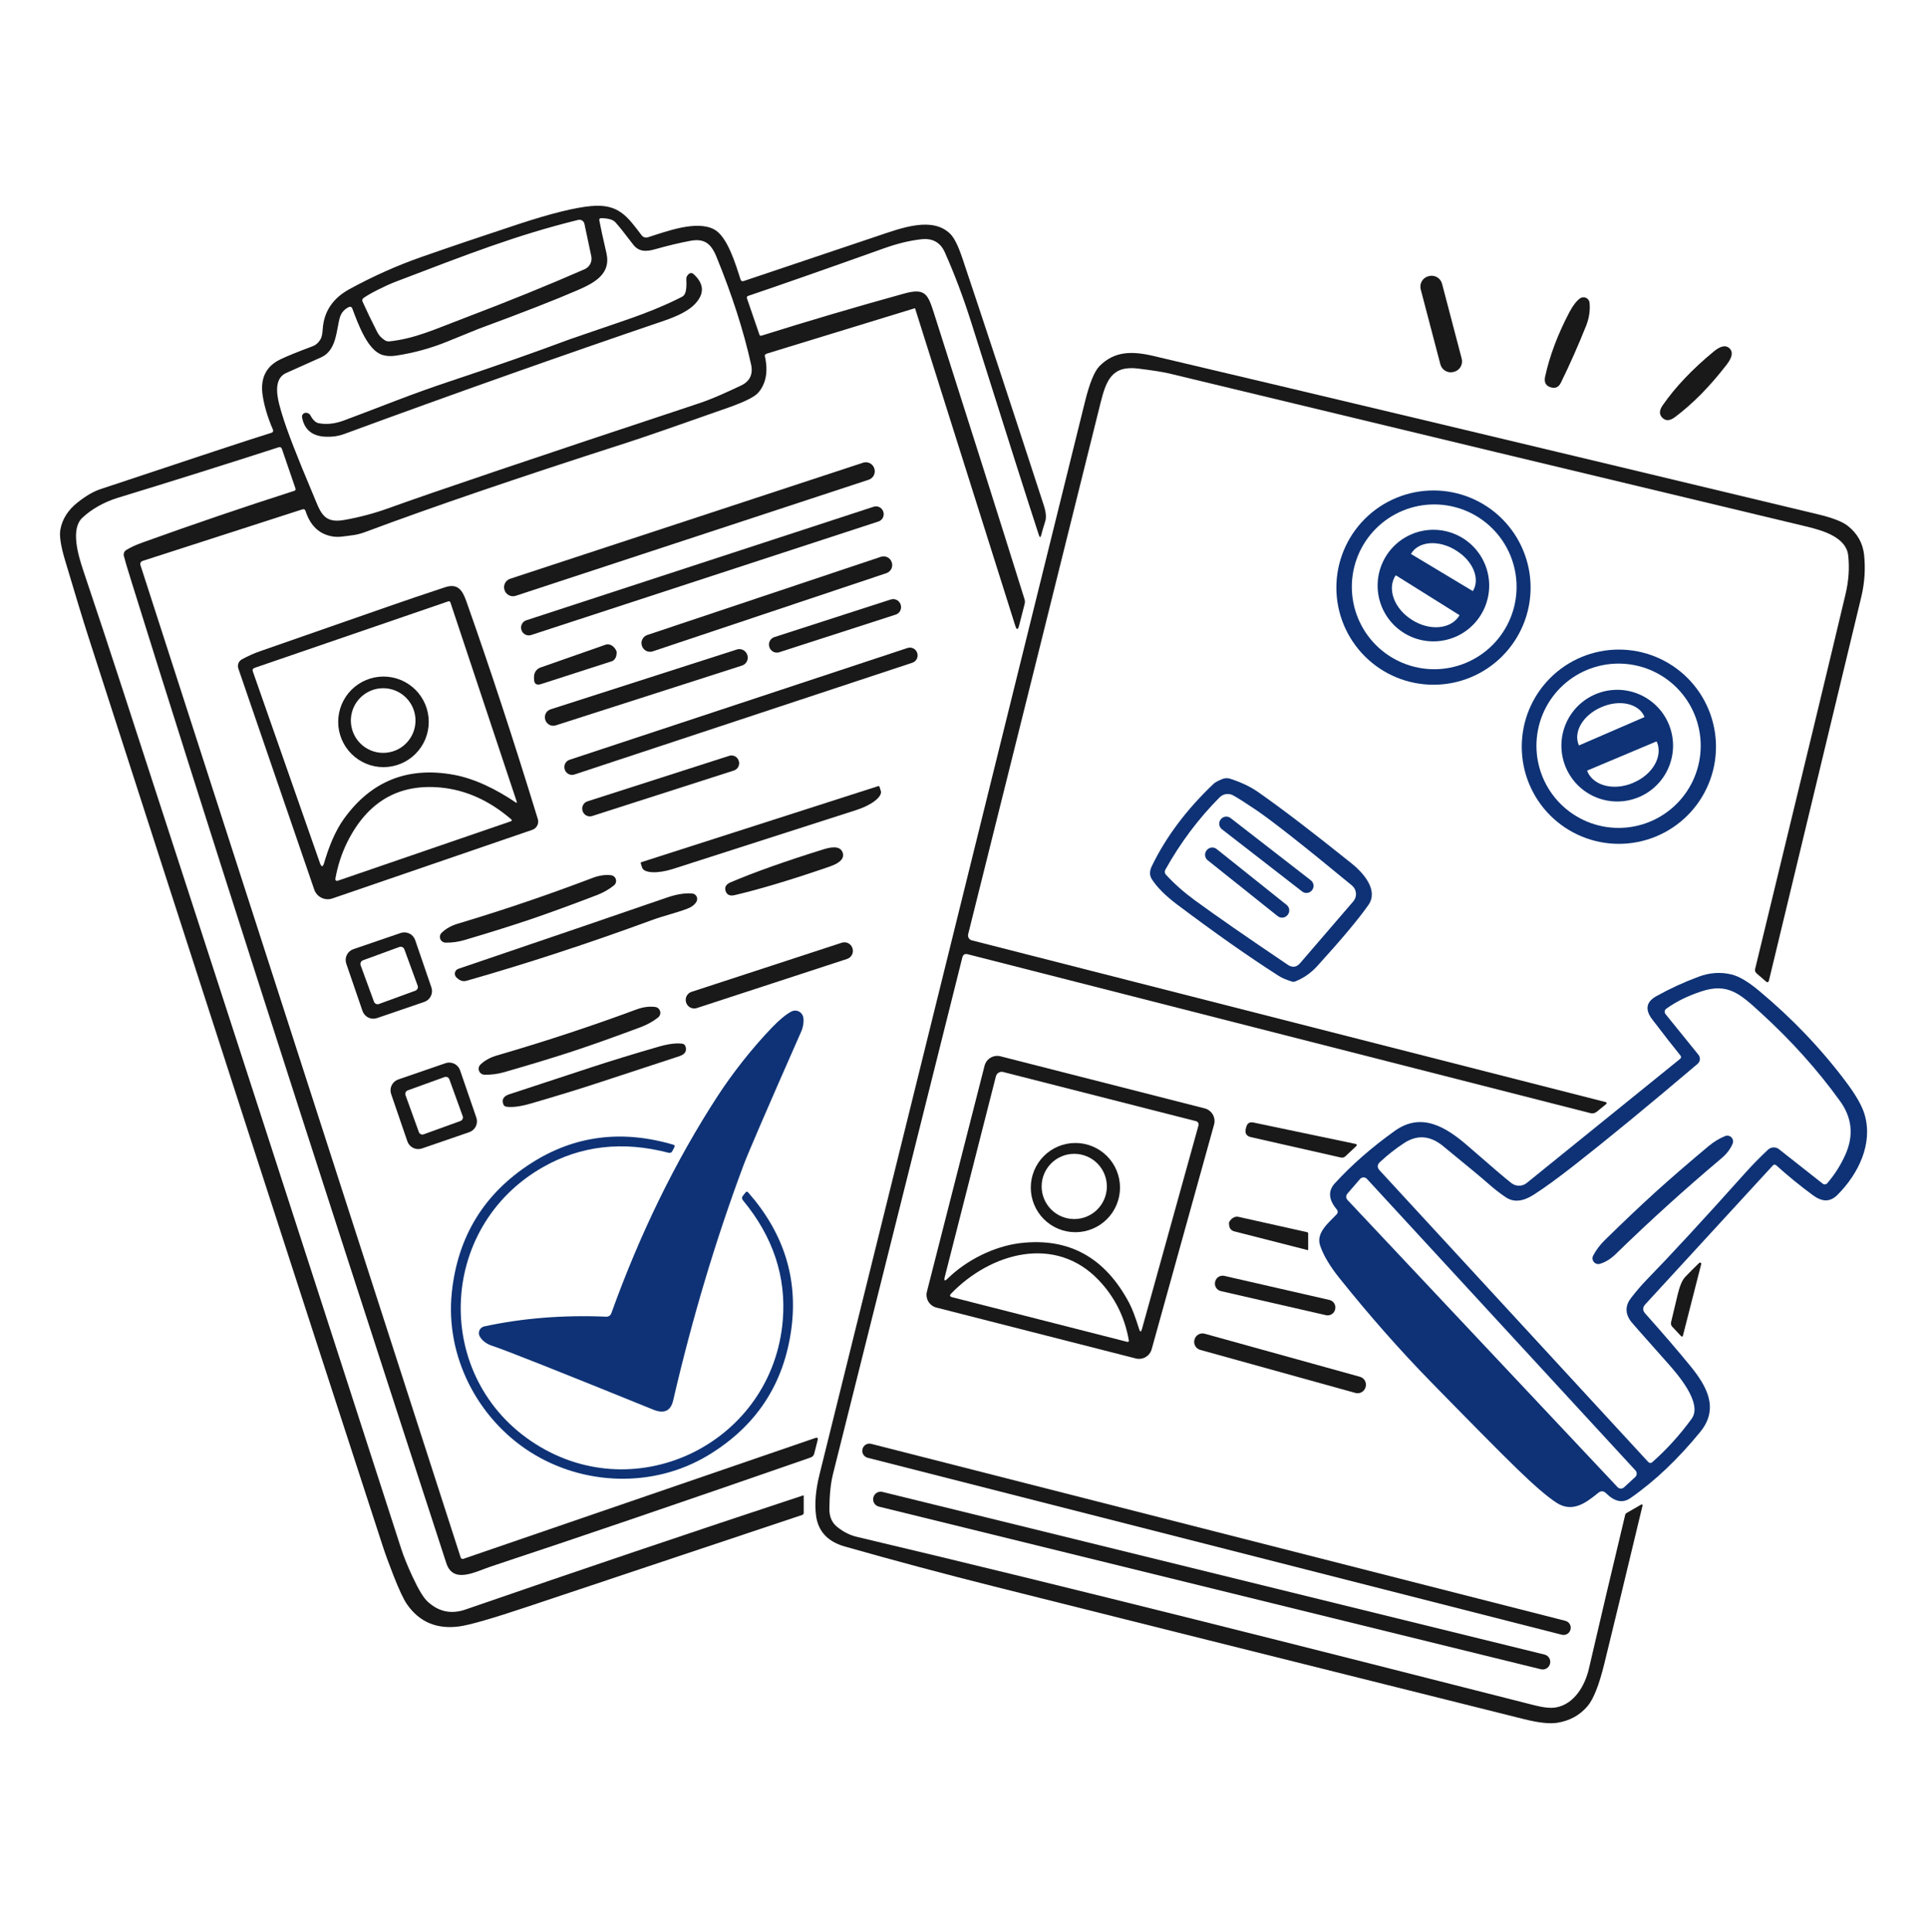 <?xml version="1.0" encoding="UTF-8"?> <svg xmlns="http://www.w3.org/2000/svg" width="394" height="395" viewBox="0 0 394 395" fill="none"><path d="M61.8 104.134L29.138 114.674C29.055 114.7 28.978 114.743 28.912 114.8C28.845 114.857 28.791 114.926 28.751 115.004C28.712 115.082 28.688 115.167 28.682 115.254C28.676 115.341 28.687 115.428 28.714 115.511L94.197 318.401C94.214 318.454 94.241 318.503 94.277 318.545C94.313 318.588 94.357 318.622 94.407 318.647C94.456 318.672 94.51 318.686 94.566 318.69C94.621 318.693 94.677 318.686 94.729 318.667L166.683 293.963C167.13 293.812 167.294 293.963 167.176 294.417L166.476 297.165C166.431 297.343 166.341 297.508 166.216 297.643C166.09 297.779 165.933 297.882 165.757 297.943C139.891 306.933 118.113 314.356 100.422 320.214C97.192 321.287 92.66 323.868 91.252 319.534C62.273 230.562 40.781 163.566 26.774 118.545C25.992 116.049 25.51 114.418 25.326 113.649C25.267 113.416 25.285 113.17 25.377 112.948C25.47 112.727 25.631 112.54 25.838 112.418C26.711 111.886 27.769 111.397 29.01 110.95C39.471 107.181 49.856 103.645 60.165 100.342C60.415 100.263 60.497 100.099 60.412 99.85L57.644 91.782C57.526 91.441 57.296 91.326 56.954 91.438C46.553 94.8 35.57 98.251 24.006 101.79C21.415 102.588 18.726 104.036 16.796 105.888C14.442 108.163 15.919 113.334 17.042 116.673C19.846 125.006 22.519 133.083 25.06 140.904C43.847 198.625 62.828 257.164 82.003 316.52C82.541 318.188 83.313 320.099 84.317 322.253C85.552 324.906 86.573 326.606 87.381 327.355C89.646 329.476 92.24 330.034 95.162 329.029C118.533 320.952 141.553 313.174 164.221 305.695C164.293 305.668 164.329 305.698 164.329 305.783V309.26C164.329 309.477 164.231 309.618 164.034 309.684C161.328 310.577 142.597 316.835 107.839 328.458C100.629 330.868 95.967 332.211 93.852 332.487C89.288 333.084 85.746 331.577 83.224 327.966C82.535 326.981 81.612 325.02 80.456 322.085C79.498 319.642 78.739 317.557 78.181 315.83C60.523 261.616 40.485 199.725 18.066 130.158C16.963 126.724 15.364 121.48 13.27 114.427C12.429 111.591 12.117 109.555 12.334 108.32C12.708 106.147 13.883 104.279 15.86 102.716C17.541 101.383 19.087 100.48 20.499 100.007C39.897 93.532 51.583 89.681 55.556 88.453C55.613 88.436 55.666 88.407 55.711 88.368C55.756 88.329 55.792 88.28 55.817 88.225C55.842 88.17 55.856 88.11 55.856 88.049C55.857 87.989 55.845 87.928 55.822 87.872C54.725 85.324 54.016 82.96 53.694 80.78C53.195 77.326 54.387 74.896 57.269 73.491C58.589 72.847 60.806 71.944 63.918 70.782C64.588 70.533 65.133 70.047 65.553 69.324C65.783 68.917 65.928 68.231 65.987 67.266C66.223 63.687 68.049 60.965 71.463 59.1C76.277 56.473 81.162 54.29 86.12 52.55C92.207 50.422 98.873 48.166 106.116 45.783C112.656 43.636 117.588 42.414 120.91 42.119C126.485 41.626 128.268 44.246 131.204 48.117C131.348 48.304 131.546 48.442 131.772 48.513C131.997 48.583 132.239 48.583 132.464 48.511C136.434 47.251 142.423 44.985 146.018 46.896C148.707 48.324 150.391 53.939 151.406 57.11C151.511 57.445 151.734 57.557 152.076 57.445C157.25 55.699 166.322 52.648 179.291 48.295C184.374 46.581 190.648 44.187 194.312 47.832C195.114 48.626 195.941 50.304 196.795 52.865C201.155 65.854 206.691 82.651 213.402 103.258C213.861 104.663 213.966 105.763 213.717 106.557C213.389 107.582 213.11 108.531 212.88 109.404C212.742 109.916 212.591 109.923 212.427 109.424C210.575 103.803 205.978 89.356 198.637 66.084C197.008 60.916 195.189 56.079 193.18 51.575C192.274 49.559 190.691 48.669 188.432 48.905C186.094 49.155 183.566 49.762 180.848 50.727C168.522 55.121 159.23 58.374 152.972 60.489C152.722 60.574 152.64 60.742 152.726 60.991L155.267 68.398C155.339 68.609 155.484 68.681 155.7 68.615C165.275 65.608 175.003 62.738 184.886 60.006C189.24 58.795 189.742 60.223 190.973 64.055C197.908 85.757 204.074 105.231 209.472 122.475C209.577 122.803 209.587 123.132 209.501 123.46L208.368 127.873C208.132 128.812 207.869 128.822 207.58 127.902L187.102 63.05C187.095 63.037 187.072 63.03 187.04 63.03C187.007 63.03 186.966 63.037 186.925 63.05L156.912 72.25C156.505 72.374 156.328 72.549 156.38 72.772C157.089 75.904 156.643 78.403 155.041 80.268C154.305 81.121 152.266 82.139 148.924 83.321C138.41 87.038 131.45 89.445 128.042 90.541C106.109 97.587 88.343 103.652 74.743 108.734C72.891 109.424 71.906 109.434 69.917 109.69C69.247 109.775 68.6 109.765 67.976 109.66C65.284 109.207 63.452 107.48 62.48 104.479C62.375 104.137 62.148 104.023 61.8 104.134ZM78.181 72.555C75.187 71.619 73.285 66.409 72.015 63.02C71.991 62.958 71.955 62.901 71.908 62.853C71.862 62.805 71.805 62.767 71.743 62.742C71.681 62.717 71.615 62.705 71.548 62.707C71.481 62.709 71.415 62.725 71.355 62.754C70.422 63.201 69.808 63.894 69.513 64.833C68.754 67.295 68.902 71.58 65.681 73.038C63.442 74.049 61.068 75.113 58.56 76.229C55.428 77.608 56.915 82.179 57.732 84.897C58.678 88.023 60.743 93.349 63.928 100.874C65.514 104.617 65.987 107.089 70.409 106.291C73.548 105.733 76.569 104.929 79.471 103.878C88.553 100.595 109.658 93.467 142.787 82.494C145.821 81.489 148.894 80.041 151.514 78.81C153.327 77.95 154.01 76.508 153.563 74.486C152.04 67.617 149.679 60.279 146.481 52.471C145.378 49.782 144.009 48.698 141.152 49.23C138.906 49.651 136.513 50.222 133.971 50.944C132.08 51.486 130.583 51.486 129.421 49.949C127.759 47.749 126.558 46.242 125.816 45.428C125.336 44.903 124.387 44.627 122.969 44.601C122.621 44.594 122.48 44.758 122.545 45.093C122.795 46.433 123.278 48.649 123.993 51.742C124.988 56.017 121.501 57.849 118.034 59.346C113.641 61.257 106.904 63.887 97.822 67.236C97.789 67.249 95.665 68.113 91.449 69.827C88.067 71.199 84.567 72.158 80.949 72.703C79.911 72.854 78.989 72.805 78.181 72.555ZM95.044 64.981C103.922 61.612 112.088 58.296 119.541 55.032C120.036 54.815 120.442 54.434 120.689 53.953C120.937 53.473 121.011 52.921 120.9 52.392L119.492 45.753C119.463 45.616 119.407 45.487 119.327 45.372C119.246 45.257 119.144 45.16 119.026 45.085C118.907 45.011 118.775 44.961 118.637 44.939C118.498 44.916 118.357 44.922 118.221 44.955C105.544 48.078 95.714 51.939 80.969 57.563C78.782 58.401 75.659 59.967 74.349 60.903C74.073 61.106 73.998 61.352 74.123 61.641C74.878 63.336 75.876 65.411 77.117 67.867C77.445 68.53 77.974 69.098 78.703 69.571C78.978 69.743 79.3 69.819 79.619 69.787C84.879 69.206 88.661 67.404 95.044 64.981Z" fill="#191919"></path><path d="M65.121 86.502C66.684 86.823 68.385 86.653 70.224 85.989C71.432 85.549 75.011 84.187 80.96 81.902C84.683 80.477 88.289 79.183 91.775 78.021C101.002 74.954 109.272 72.055 116.588 69.323C116.666 69.29 120.327 68.036 127.57 65.561C132.266 63.958 136.215 62.333 139.42 60.685C139.709 60.534 139.919 60.31 140.05 60.015C140.313 59.47 140.405 58.498 140.326 57.099C140.306 56.778 140.398 56.492 140.602 56.242C141.016 55.743 141.433 55.688 141.853 56.075C144.007 58.065 144.066 60.11 142.03 62.212C140.855 63.426 138.793 64.536 135.844 65.541C114.588 72.764 92.767 80.49 70.381 88.718C69.226 89.145 67.962 89.332 66.589 89.279C63.844 89.161 62.235 87.844 61.763 85.329C61.697 84.981 61.812 84.709 62.107 84.512C62.265 84.407 62.462 84.367 62.698 84.394C62.859 84.412 63.014 84.47 63.15 84.562C63.285 84.655 63.397 84.78 63.476 84.926C63.975 85.852 64.524 86.377 65.121 86.502Z" fill="#191919"></path><path d="M292.165 56.441L292.05 56.471C290.877 56.779 290.175 57.979 290.483 59.153L294.502 74.473C294.81 75.647 296.011 76.348 297.184 76.04L297.299 76.01C298.472 75.703 299.174 74.502 298.866 73.328L294.847 58.008C294.539 56.835 293.338 56.133 292.165 56.441Z" fill="#191919"></path><path d="M320.884 63.817C321.6 62.465 322.322 61.526 323.051 61C323.229 60.873 323.437 60.796 323.654 60.775C323.871 60.755 324.09 60.793 324.289 60.885C324.488 60.977 324.659 61.119 324.786 61.299C324.913 61.478 324.99 61.688 325.011 61.906C325.156 63.495 324.913 65.075 324.283 66.644C322.68 70.656 320.963 74.528 319.131 78.257C318.678 79.177 317.965 79.475 316.994 79.154C316.035 78.838 315.677 78.12 315.92 76.997C316.839 72.754 318.494 68.361 320.884 63.817Z" fill="#191919"></path><path d="M353.627 71.206C354.382 71.935 354.195 73.035 353.066 74.506C349.618 78.984 346.079 82.576 342.447 85.281C341.436 86.037 340.589 86.083 339.906 85.419C339.216 84.756 339.23 83.906 339.945 82.868C342.526 79.145 345.996 75.484 350.357 71.885C351.782 70.704 352.872 70.477 353.627 71.206Z" fill="#191919"></path><path d="M196.761 195.729C187.581 232.39 178.765 267.591 170.314 301.33C169.848 303.182 169.602 305.549 169.575 308.432C169.562 310.041 170.094 311.276 171.171 312.136C172.438 313.154 173.765 313.827 175.15 314.155C221.081 325.039 266.814 336.672 313.779 348.61C315.644 349.083 317.102 349.224 318.153 349.034C321.915 348.354 324.082 344.532 324.87 341.124C327.215 331.005 329.687 320.525 332.287 309.683C332.327 309.512 332.425 309.381 332.583 309.289L335.587 307.556C335.617 307.54 335.651 307.532 335.685 307.535C335.719 307.538 335.752 307.551 335.779 307.571C335.806 307.592 335.826 307.62 335.838 307.652C335.849 307.685 335.851 307.719 335.843 307.753C332.363 322.278 329.749 333.087 328.003 340.179C326.939 344.506 325.793 347.382 324.565 348.807C322.982 350.653 320.924 351.776 318.389 352.176C316.839 352.419 314.6 352.176 311.671 351.447C252.906 336.758 216.809 327.722 203.38 324.34C193.025 321.74 182.81 319.008 172.737 316.145C169.25 315.153 167.29 313.058 166.857 309.86C166.528 307.424 166.768 304.587 167.576 301.35C173.02 279.444 191.107 206.363 221.839 82.109C222.785 78.293 223.777 75.867 224.814 74.83C227.887 71.747 231.453 71.737 235.856 72.771C266.575 80.001 311.868 90.793 371.737 105.148C374.672 105.851 376.685 106.629 377.775 107.482C379.764 109.039 380.887 111.032 381.143 113.461C381.409 116.081 381.301 118.958 380.562 122.031C374.239 148.252 367.948 174.38 361.69 200.417C361.591 200.831 361.381 200.9 361.059 200.624L359.168 198.989C358.879 198.739 358.777 198.431 358.863 198.063C368.325 159.077 374.488 133.532 377.351 121.43C377.988 118.731 378.169 116.111 377.893 113.57C377.499 109.905 372.929 108.487 369.333 107.63C328.403 97.846 284.978 87.418 239.057 76.347C237.829 76.051 235.711 75.716 232.704 75.342C227.296 74.682 226.154 77.794 224.982 82.513C216.182 117.933 207.173 154.086 197.953 190.971C197.919 191.103 197.912 191.24 197.931 191.375C197.95 191.51 197.996 191.64 198.065 191.757C198.135 191.874 198.227 191.976 198.336 192.058C198.445 192.139 198.57 192.198 198.702 192.232L328.21 225.269C328.584 225.361 328.62 225.528 328.318 225.771L326.486 227.258C326.092 227.574 325.649 227.669 325.156 227.544L197.855 195.069C197.27 194.924 196.906 195.144 196.761 195.729Z" fill="#191919"></path><path d="M176.47 94.588L104.307 118.314C103.356 118.627 102.839 119.651 103.152 120.602L103.164 120.64C103.476 121.591 104.501 122.108 105.452 121.795L177.615 98.069C178.565 97.757 179.083 96.732 178.77 95.781L178.758 95.744C178.445 94.793 177.421 94.276 176.47 94.588Z" fill="#191919"></path><path d="M312.952 120.12C312.952 122.728 312.438 125.31 311.44 127.719C310.443 130.128 308.98 132.317 307.136 134.161C305.292 136.005 303.103 137.468 300.694 138.466C298.284 139.464 295.702 139.977 293.094 139.977C290.487 139.977 287.904 139.464 285.495 138.466C283.086 137.468 280.897 136.005 279.053 134.161C277.209 132.317 275.746 130.128 274.748 127.719C273.75 125.31 273.237 122.728 273.237 120.12C273.237 117.512 273.75 114.93 274.748 112.521C275.746 110.111 277.209 107.922 279.053 106.078C280.897 104.234 283.086 102.772 285.495 101.774C287.904 100.776 290.487 100.262 293.094 100.262C295.702 100.262 298.284 100.776 300.694 101.774C303.103 102.772 305.292 104.234 307.136 106.078C308.98 107.922 310.443 110.111 311.44 112.521C312.438 114.93 312.952 117.512 312.952 120.12ZM310.086 119.962C310.086 117.75 309.65 115.56 308.804 113.517C307.957 111.473 306.716 109.616 305.152 108.052C303.588 106.488 301.731 105.247 299.688 104.401C297.644 103.554 295.454 103.119 293.242 103.119C291.03 103.119 288.84 103.554 286.796 104.401C284.753 105.247 282.896 106.488 281.332 108.052C279.768 109.616 278.527 111.473 277.681 113.517C276.834 115.56 276.399 117.75 276.399 119.962C276.399 124.429 278.173 128.714 281.332 131.872C284.491 135.031 288.775 136.806 293.242 136.806C297.709 136.806 301.994 135.031 305.152 131.872C308.311 128.714 310.086 124.429 310.086 119.962Z" fill="#0E3275"></path><path d="M178.624 103.591L107.618 126.799C106.796 127.068 106.347 127.952 106.616 128.774L106.628 128.812C106.897 129.634 107.781 130.083 108.603 129.814L179.609 106.606C180.431 106.337 180.88 105.452 180.611 104.63L180.599 104.593C180.33 103.771 179.446 103.322 178.624 103.591Z" fill="#191919"></path><path d="M304.484 119.707C304.484 122.732 303.282 125.633 301.143 127.772C299.004 129.911 296.102 131.113 293.077 131.113C290.052 131.113 287.151 129.911 285.012 127.772C282.873 125.633 281.671 122.732 281.671 119.707C281.671 116.681 282.873 113.78 285.012 111.641C287.151 109.502 290.052 108.3 293.077 108.3C296.102 108.3 299.004 109.502 301.143 111.641C303.282 113.78 304.484 116.681 304.484 119.707ZM288.527 113.265L301.095 120.81C301.106 120.818 301.119 120.821 301.132 120.819C301.145 120.817 301.156 120.81 301.164 120.8L301.194 120.741C301.907 119.548 301.937 118.01 301.276 116.467C300.615 114.923 299.317 113.499 297.667 112.506L297.48 112.388C295.827 111.395 293.958 110.918 292.282 111.06C290.607 111.202 289.263 111.953 288.546 113.146L288.507 113.196C288.503 113.201 288.501 113.208 288.5 113.215C288.499 113.221 288.5 113.228 288.502 113.234C288.504 113.241 288.507 113.247 288.511 113.252C288.515 113.257 288.521 113.262 288.527 113.265ZM298.337 125.705L285.463 117.648C285.438 117.634 285.409 117.63 285.381 117.637C285.353 117.644 285.33 117.663 285.315 117.687L285.286 117.727C284.468 119.033 284.366 120.712 285.002 122.395C285.637 124.078 286.958 125.626 288.674 126.7L288.792 126.779C289.643 127.31 290.565 127.709 291.505 127.952C292.446 128.195 293.386 128.277 294.274 128.195C295.161 128.113 295.977 127.867 296.676 127.472C297.375 127.077 297.943 126.54 298.347 125.892L298.377 125.853C298.391 125.828 298.395 125.799 298.387 125.771C298.38 125.743 298.362 125.72 298.337 125.705Z" fill="#0E3275"></path><path d="M180.116 113.825L132.346 129.808C131.433 130.114 130.941 131.102 131.246 132.015L131.259 132.052C131.564 132.965 132.552 133.458 133.465 133.152L181.235 117.169C182.148 116.863 182.641 115.875 182.335 114.962L182.323 114.925C182.017 114.012 181.029 113.519 180.116 113.825Z" fill="#191919"></path><path d="M79.302 124.012C83.196 122.652 87.103 121.329 91.024 120.042C93.604 119.195 94.56 120.672 95.348 122.918C100.214 136.662 105.086 151.503 109.965 167.44C110.099 167.879 110.057 168.353 109.848 168.762C109.639 169.172 109.278 169.485 108.842 169.637L67.965 183.663C67.602 183.789 67.218 183.842 66.835 183.818C66.452 183.795 66.077 183.697 65.732 183.528C65.387 183.36 65.078 183.125 64.824 182.837C64.57 182.549 64.376 182.214 64.251 181.851L48.728 136.649C48.61 136.304 48.618 135.928 48.752 135.587C48.885 135.247 49.135 134.963 49.457 134.787C50.724 134.098 51.955 133.546 53.151 133.133C56.171 132.089 64.888 129.048 79.302 124.012ZM105.405 164.012C105.661 164.183 105.736 164.117 105.631 163.815L92.088 123.135C92.058 123.052 91.998 122.983 91.918 122.944C91.839 122.906 91.748 122.9 91.664 122.928L52.077 136.521C51.696 136.652 51.571 136.905 51.703 137.279L65.414 176.423C65.722 177.297 66.008 177.29 66.271 176.404C67.197 173.242 68.487 169.913 70.358 167.332C75.894 159.675 83.341 156.687 92.698 158.368C97.111 159.156 101.593 161.432 105.405 164.012ZM90.157 160.998C81.489 160.158 75.093 163.901 70.969 172.227C69.84 174.519 69.038 177.001 68.566 179.674C68.555 179.733 68.561 179.794 68.581 179.85C68.602 179.907 68.637 179.957 68.683 179.995C68.728 180.034 68.783 180.06 68.842 180.071C68.901 180.082 68.962 180.078 69.019 180.058L104.39 167.913C104.692 167.814 104.722 167.66 104.479 167.45C100.046 163.648 95.272 161.497 90.157 160.998Z" fill="#191919"></path><path d="M182.134 122.55L158.326 130.24C157.487 130.511 157.027 131.41 157.298 132.249L157.316 132.305C157.587 133.144 158.486 133.604 159.325 133.333L183.133 125.643C183.971 125.372 184.431 124.473 184.161 123.634L184.142 123.578C183.872 122.74 182.972 122.279 182.134 122.55Z" fill="#191919"></path><path d="M125.078 135.18L110.637 139.84C109.672 140.148 109.189 139.794 109.189 138.776V138.323C109.19 137.913 109.316 137.514 109.55 137.18C109.785 136.847 110.117 136.596 110.5 136.461L123.817 131.792C124.224 131.646 124.688 131.711 125.11 131.973C125.532 132.235 125.878 132.672 126.072 133.191C126.105 133.289 126.092 133.536 126.033 133.93C125.98 134.23 125.863 134.505 125.694 134.725C125.526 134.946 125.313 135.103 125.078 135.18Z" fill="#191919"></path><path d="M185.551 132.464L116.46 155.314C115.638 155.586 115.193 156.472 115.464 157.293L115.477 157.33C115.748 158.152 116.634 158.597 117.455 158.326L186.547 135.476C187.368 135.204 187.814 134.318 187.542 133.497L187.53 133.46C187.258 132.638 186.372 132.193 185.551 132.464Z" fill="#191919"></path><path d="M150.659 132.776L112.582 145.001C111.691 145.287 111.201 146.241 111.487 147.132L111.505 147.188C111.791 148.079 112.745 148.569 113.636 148.283L151.713 136.058C152.604 135.772 153.094 134.818 152.808 133.927L152.79 133.871C152.504 132.98 151.55 132.49 150.659 132.776Z" fill="#191919"></path><path d="M350.856 152.645C350.856 157.912 348.764 162.963 345.04 166.687C341.316 170.411 336.265 172.503 330.998 172.503C328.39 172.503 325.808 171.989 323.399 170.991C320.99 169.993 318.801 168.531 316.957 166.687C315.113 164.843 313.65 162.654 312.652 160.244C311.654 157.835 311.141 155.253 311.141 152.645C311.141 147.379 313.233 142.328 316.957 138.604C320.681 134.88 325.732 132.788 330.998 132.788C336.265 132.788 341.316 134.88 345.04 138.604C348.764 142.328 350.856 147.379 350.856 152.645ZM347.733 152.448C347.733 147.994 345.964 143.723 342.814 140.573C339.665 137.423 335.393 135.654 330.939 135.654C328.734 135.654 326.55 136.088 324.512 136.932C322.475 137.776 320.623 139.013 319.064 140.573C317.504 142.132 316.267 143.984 315.423 146.021C314.579 148.059 314.145 150.243 314.145 152.448C314.145 154.654 314.579 156.838 315.423 158.875C316.267 160.913 317.504 162.764 319.064 164.324C320.623 165.883 322.475 167.12 324.512 167.964C326.55 168.808 328.734 169.243 330.939 169.243C335.393 169.243 339.665 167.473 342.814 164.324C345.964 161.174 347.733 156.902 347.733 152.448Z" fill="#0E3275"></path><path d="M87.665 147.562C87.665 148.778 87.425 149.982 86.96 151.106C86.494 152.229 85.812 153.25 84.953 154.11C84.093 154.969 83.072 155.651 81.949 156.117C80.825 156.582 79.621 156.821 78.406 156.821C75.95 156.821 73.595 155.846 71.858 154.11C70.122 152.373 69.147 150.018 69.147 147.562C69.147 145.107 70.122 142.752 71.858 141.015C73.595 139.279 75.95 138.303 78.406 138.303C79.621 138.303 80.825 138.543 81.949 139.008C83.072 139.474 84.093 140.156 84.953 141.015C85.812 141.875 86.494 142.896 86.96 144.019C87.425 145.143 87.665 146.347 87.665 147.562ZM84.956 147.297C84.956 145.544 84.259 143.862 83.02 142.623C81.78 141.383 80.099 140.687 78.346 140.687C76.594 140.687 74.912 141.383 73.673 142.623C72.433 143.862 71.737 145.544 71.737 147.297C71.737 148.164 71.908 149.024 72.24 149.826C72.572 150.628 73.059 151.356 73.673 151.97C74.287 152.584 75.015 153.071 75.817 153.403C76.619 153.735 77.478 153.906 78.346 153.906C79.214 153.906 80.074 153.735 80.876 153.403C81.678 153.071 82.406 152.584 83.02 151.97C83.634 151.356 84.121 150.628 84.453 149.826C84.785 149.024 84.956 148.164 84.956 147.297Z" fill="#191919"></path><path d="M342.08 152.428C342.08 155.456 340.877 158.36 338.736 160.501C336.595 162.642 333.691 163.844 330.664 163.844C327.636 163.844 324.732 162.642 322.591 160.501C320.45 158.36 319.248 155.456 319.248 152.428C319.248 149.401 320.45 146.497 322.591 144.356C324.732 142.215 327.636 141.012 330.664 141.012C333.691 141.012 336.595 142.215 338.736 144.356C340.877 146.497 342.08 149.401 342.08 152.428ZM322.872 152.369L336.209 146.597C336.215 146.595 336.22 146.592 336.224 146.588C336.229 146.583 336.232 146.578 336.234 146.572C336.236 146.567 336.236 146.561 336.235 146.555C336.234 146.549 336.232 146.543 336.229 146.538L336.209 146.479C335.936 145.846 335.493 145.293 334.907 144.852C334.32 144.411 333.602 144.091 332.792 143.91C331.982 143.729 331.098 143.69 330.188 143.796C329.279 143.902 328.363 144.151 327.492 144.529L327.334 144.598C325.578 145.358 324.113 146.594 323.261 148.035C322.41 149.476 322.242 151.003 322.794 152.281L322.813 152.35C322.815 152.355 322.819 152.36 322.823 152.365C322.827 152.369 322.832 152.372 322.838 152.374C322.844 152.376 322.85 152.376 322.856 152.376C322.862 152.375 322.867 152.373 322.872 152.369ZM338.623 151.591L324.596 157.491C324.57 157.504 324.549 157.526 324.538 157.554C324.527 157.581 324.527 157.611 324.537 157.639L324.547 157.678C324.841 158.381 325.314 159 325.941 159.501C326.567 160.001 327.334 160.372 328.198 160.594C329.062 160.815 330.005 160.882 330.974 160.791C331.943 160.7 332.919 160.452 333.845 160.062L333.983 159.993C335.85 159.209 337.406 157.894 338.307 156.339C339.208 154.784 339.382 153.115 338.79 151.699L338.77 151.66C338.759 151.632 338.738 151.609 338.71 151.596C338.683 151.583 338.651 151.581 338.623 151.591Z" fill="#0E3275"></path><path d="M149.092 154.51L120.112 163.815C119.299 164.076 118.851 164.947 119.112 165.76L119.13 165.816C119.392 166.629 120.262 167.077 121.076 166.816L150.055 157.511C150.868 157.25 151.316 156.379 151.055 155.566L151.037 155.51C150.776 154.697 149.905 154.249 149.092 154.51Z" fill="#191919"></path><path d="M264.129 200.654C262.96 200.28 262.061 199.889 261.43 199.482C255.29 195.555 248.356 190.683 240.627 184.865C238.283 183.098 236.579 181.391 235.515 179.743C235.016 178.968 235.013 178.071 235.505 177.053C238.408 171.065 242.627 165.447 248.162 160.2C248.418 159.957 248.973 159.652 249.827 159.284C250.405 159.035 250.996 159.012 251.6 159.215C253.859 159.957 255.744 160.86 257.254 161.924C262.048 165.273 268.424 170.142 276.383 176.531C278.688 178.373 281.918 181.949 279.801 184.983C277.811 187.833 274.34 191.98 269.389 197.423C268.063 198.888 266.536 199.958 264.809 200.634C264.586 200.72 264.359 200.726 264.129 200.654ZM276.422 181.013C266.605 172.91 260.035 167.739 256.712 165.499C254.65 164.114 253.13 163.149 252.152 162.604C251.706 162.356 251.193 162.261 250.69 162.332C250.186 162.403 249.721 162.637 249.364 162.998C245.05 167.338 241.349 172.273 238.263 177.802C238.177 177.961 238.142 178.142 238.163 178.32C238.184 178.499 238.261 178.665 238.381 178.797C240.076 180.642 242.029 182.376 244.242 183.998C248.51 187.123 254.86 191.53 263.292 197.216C264.244 197.86 265.091 197.748 265.833 196.882L276.698 184.264C276.897 184.035 277.047 183.768 277.141 183.479C277.235 183.191 277.27 182.886 277.244 182.583C277.219 182.28 277.133 181.986 276.992 181.716C276.85 181.446 276.657 181.207 276.422 181.013Z" fill="#0E3275"></path><path d="M179.564 160.702C179.589 160.693 179.616 160.689 179.643 160.69C179.669 160.692 179.696 160.699 179.72 160.711C179.744 160.723 179.765 160.739 179.782 160.76C179.799 160.78 179.812 160.804 179.82 160.83L180.096 161.687C180.271 162.239 179.846 162.96 178.913 163.689C177.98 164.419 176.616 165.098 175.122 165.577L137.593 177.634C136.852 177.872 136.102 178.053 135.384 178.168C134.666 178.283 133.995 178.329 133.41 178.303C132.824 178.277 132.336 178.181 131.972 178.019C131.608 177.856 131.376 177.632 131.289 177.358L131.013 176.491C130.998 176.442 131.003 176.388 131.027 176.342C131.051 176.296 131.092 176.261 131.141 176.245L179.564 160.702Z" fill="#191919"></path><path d="M268.018 179.957L251.611 167.231C250.988 166.747 250.091 166.861 249.608 167.484L249.583 167.515C249.1 168.138 249.213 169.036 249.837 169.519L266.243 182.245C266.866 182.729 267.764 182.616 268.247 181.992L268.271 181.961C268.755 181.338 268.641 180.441 268.018 179.957Z" fill="#0E3275"></path><path d="M172.306 174.315C172.68 175.464 171.787 176.41 169.627 177.152C161.806 179.844 155.338 181.788 150.222 182.983C149.244 183.213 148.623 182.934 148.361 182.146C148.104 181.358 148.439 180.767 149.365 180.373C154.198 178.311 160.565 176.052 168.464 173.596C170.645 172.92 171.925 173.16 172.306 174.315Z" fill="#191919"></path><path d="M263.066 184.984L248.763 173.566C248.142 173.07 247.237 173.172 246.742 173.793L246.705 173.839C246.21 174.459 246.311 175.364 246.932 175.86L261.235 187.278C261.855 187.773 262.76 187.672 263.256 187.051L263.293 187.005C263.788 186.384 263.687 185.479 263.066 184.984Z" fill="#0E3275"></path><path d="M108.657 187.869C104.828 189.169 100.294 190.594 95.054 192.144C93.707 192.544 92.391 192.728 91.104 192.695C90.87 192.693 90.641 192.62 90.449 192.487C90.256 192.354 90.108 192.166 90.023 191.948C89.938 191.729 89.921 191.49 89.973 191.262C90.025 191.034 90.144 190.826 90.316 190.666C91.176 189.839 92.263 189.228 93.576 188.834C98.39 187.389 103.022 185.909 107.475 184.392C111.933 182.881 116.514 181.233 121.215 179.447C122.496 178.961 123.73 178.784 124.919 178.915C125.151 178.94 125.371 179.033 125.55 179.183C125.728 179.333 125.858 179.532 125.923 179.757C125.988 179.981 125.984 180.22 125.912 180.442C125.84 180.664 125.703 180.859 125.52 181.003C124.522 181.811 123.366 182.468 122.053 182.973C116.957 184.93 112.491 186.562 108.657 187.869Z" fill="#191919"></path><path d="M133.251 188.105C120.288 192.866 107.677 196.993 95.417 200.486C94.806 200.663 94.248 200.555 93.743 200.161L93.398 199.885C93.249 199.766 93.134 199.61 93.066 199.432C92.997 199.254 92.977 199.061 93.009 198.874C93.04 198.686 93.121 198.511 93.243 198.367C93.365 198.223 93.524 198.114 93.703 198.053C113.672 191.27 127.869 186.42 136.295 183.505C138.251 182.822 139.992 182.536 141.515 182.648C141.703 182.663 141.885 182.725 142.043 182.829C142.2 182.933 142.329 183.075 142.418 183.242C142.506 183.409 142.551 183.595 142.548 183.784C142.545 183.973 142.495 184.158 142.402 184.322C142.047 184.946 141.413 185.429 140.5 185.77C138.127 186.667 135.861 187.149 133.251 188.105Z" fill="#191919"></path><path d="M74.12 206.672L70.8 196.999C70.599 196.414 70.639 195.773 70.911 195.217C71.182 194.661 71.663 194.236 72.248 194.035L81.921 190.725C82.506 190.524 83.147 190.564 83.703 190.835C84.259 191.107 84.684 191.588 84.886 192.173L88.205 201.846C88.406 202.431 88.366 203.072 88.095 203.628C87.823 204.184 87.342 204.609 86.757 204.81L77.085 208.12C76.499 208.321 75.858 208.281 75.302 208.01C74.746 207.738 74.321 207.257 74.12 206.672ZM82.674 194.059C82.601 193.861 82.452 193.699 82.26 193.61C82.068 193.521 81.849 193.511 81.65 193.584L74.213 196.306C74.014 196.378 73.853 196.527 73.764 196.719C73.675 196.911 73.665 197.13 73.738 197.329L76.46 204.766C76.532 204.965 76.681 205.127 76.873 205.216C77.065 205.305 77.284 205.314 77.483 205.241L84.92 202.52C85.119 202.447 85.281 202.298 85.37 202.106C85.459 201.914 85.468 201.695 85.395 201.496L82.674 194.059Z" fill="#191919"></path><path d="M172.116 192.714L141.388 202.758C140.484 203.053 139.99 204.027 140.286 204.931L140.298 204.969C140.594 205.874 141.567 206.368 142.472 206.072L173.2 196.028C174.105 195.733 174.598 194.759 174.303 193.854L174.29 193.817C173.995 192.912 173.021 192.418 172.116 192.714Z" fill="#191919"></path><path d="M343.558 215.734C342.192 214.059 340.281 211.613 337.825 208.396C336.302 206.399 336.571 204.82 338.633 203.658C341.371 202.128 344.248 200.801 347.262 199.678C349.56 198.818 351.819 198.66 354.038 199.206C355.575 199.58 357.44 200.683 359.633 202.515C366.423 208.169 372.373 214.404 377.482 221.22C379.497 223.906 380.755 226.122 381.254 227.869C382.968 233.789 380.023 239.896 375.748 244.21C374.073 245.914 372.399 245.609 370.616 244.289C368.048 242.398 365.573 240.379 363.189 238.231C362.94 238.008 362.7 238.018 362.47 238.261L336.407 266.629C335.829 267.253 335.823 267.88 336.387 268.51C340.117 272.693 343.194 276.272 345.617 279.247C348.907 283.285 351.586 287.875 347.646 292.702C343.089 298.283 338.328 302.798 333.363 306.245C331.8 307.329 330.146 307.004 328.399 305.27C327.88 304.752 327.338 304.722 326.774 305.182C324.311 307.181 321.524 309.329 318.244 307.191C316.339 305.95 313.647 303.635 310.167 300.247C306.719 296.891 300.826 290.945 292.486 282.408C286.241 276.013 280.068 269.012 273.968 261.408C271.939 258.893 270.586 256.624 269.91 254.602C269.023 251.992 271.742 249.884 273.239 248.298C273.587 247.937 273.6 247.566 273.278 247.185C271.63 245.202 271.515 243.435 272.934 241.886C276.375 238.123 280.456 234.554 285.177 231.179C290.634 227.278 295.658 230.361 300.208 234.331C304.995 238.507 307.94 241.019 309.044 241.866C309.494 242.209 310.046 242.392 310.612 242.385C311.178 242.378 311.725 242.181 312.166 241.826L343.479 216.492C343.762 216.262 343.788 216.01 343.558 215.734ZM347.272 215.625C347.489 215.895 347.592 216.239 347.559 216.585C347.526 216.93 347.359 217.251 347.094 217.477C337.139 225.929 328.711 232.856 321.809 238.261C318.506 240.848 315.755 242.844 313.555 244.25C311.368 245.642 309.487 245.816 307.911 244.772C306.69 243.957 305.475 243.012 304.266 241.935C303.321 241.081 300.241 238.523 295.027 234.262C292.42 232.134 289.79 231.927 287.137 233.641C285.404 234.764 283.746 236.064 282.163 237.542C281.565 238.093 281.543 238.668 282.094 239.265L337.018 298.878C337.117 298.988 337.256 299.054 337.406 299.062C337.555 299.069 337.702 299.017 337.816 298.917C340.79 296.29 343.479 293.326 345.883 290.023C348.207 286.841 342.947 280.852 340.81 278.459C336.082 273.153 333.616 270.355 333.413 270.066C332.25 268.444 332.29 266.845 333.531 265.269C334.654 263.838 335.678 262.646 336.604 261.694C341.522 256.651 348.26 249.352 356.816 239.797C358.3 238.143 359.86 236.55 361.495 235.02C361.795 234.74 362.185 234.577 362.595 234.559C363.005 234.541 363.407 234.669 363.731 234.922L372.685 241.974C372.82 242.08 372.992 242.129 373.164 242.111C373.337 242.092 373.497 242.008 373.61 241.876C375.154 240.076 376.398 238.106 377.344 235.966C379.044 232.111 378.673 228.49 376.231 225.101C371.654 218.745 366.259 212.733 360.047 207.066C355.831 203.224 353.339 200.841 347.833 202.673C345.055 203.592 342.672 204.771 340.682 206.209C340.598 206.269 340.527 206.346 340.474 206.434C340.421 206.523 340.386 206.621 340.372 206.724C340.358 206.826 340.366 206.93 340.393 207.03C340.421 207.129 340.469 207.222 340.534 207.302L347.272 215.625ZM279.484 240.989C279.393 240.892 279.283 240.815 279.16 240.763C279.038 240.712 278.906 240.686 278.773 240.689C278.64 240.692 278.509 240.723 278.389 240.78C278.269 240.836 278.162 240.918 278.075 241.019L275.475 244.033C275.324 244.21 275.243 244.436 275.249 244.669C275.254 244.902 275.345 245.124 275.504 245.294L330.724 304C330.894 304.181 331.129 304.289 331.378 304.298C331.627 304.307 331.87 304.218 332.053 304.049L334.338 301.941C334.431 301.857 334.505 301.756 334.558 301.643C334.611 301.53 334.641 301.408 334.647 301.284C334.652 301.159 334.633 301.035 334.59 300.918C334.547 300.801 334.482 300.693 334.398 300.601L279.484 240.989Z" fill="#0E3275"></path><path d="M117.146 214.896C113.186 216.196 108.507 217.621 103.109 219.171C101.717 219.565 100.361 219.739 99.041 219.693C98.803 219.686 98.571 219.608 98.377 219.469C98.182 219.331 98.033 219.138 97.948 218.915C97.862 218.691 97.845 218.448 97.897 218.215C97.95 217.982 98.071 217.77 98.244 217.605C99.137 216.764 100.263 216.147 101.622 215.753C106.587 214.308 111.367 212.828 115.964 211.311C120.56 209.8 125.285 208.149 130.138 206.356C131.464 205.864 132.735 205.693 133.95 205.844C134.186 205.873 134.409 205.971 134.59 206.126C134.771 206.281 134.902 206.486 134.967 206.715C135.033 206.944 135.029 207.188 134.956 207.415C134.884 207.642 134.746 207.842 134.561 207.991C133.523 208.812 132.328 209.475 130.975 209.981C125.709 211.951 121.099 213.589 117.146 214.896Z" fill="#191919"></path><path d="M124.987 268.481C130.871 252.124 138.107 237.332 146.696 224.107C149.73 219.448 153.68 214.375 157.857 210.031C159.347 208.482 160.654 207.401 161.777 206.791C161.998 206.67 162.243 206.601 162.494 206.587C162.745 206.574 162.996 206.617 163.229 206.713C163.461 206.81 163.669 206.957 163.837 207.144C164.005 207.331 164.129 207.554 164.2 207.795C164.436 208.603 164.22 209.972 163.845 210.809C156.904 226.556 152.964 235.684 152.025 238.192C146.325 253.46 141.532 269.483 137.644 286.26C137.145 288.427 135.793 289.064 133.586 288.171C114.182 280.298 103.212 275.951 100.677 275.13C99.502 274.749 98.648 274.119 98.116 273.239C98 273.05 97.931 272.836 97.915 272.615C97.899 272.394 97.936 272.172 98.024 271.967C98.112 271.763 98.247 271.582 98.419 271.44C98.591 271.298 98.795 271.199 99.013 271.151C106.834 269.456 115.15 268.793 123.963 269.161C124.185 269.169 124.405 269.108 124.589 268.986C124.773 268.864 124.912 268.687 124.987 268.481Z" fill="#0E3275"></path><path d="M122.063 221.437C118.156 222.718 113.671 224.093 108.608 225.564C106.506 226.182 104.829 226.408 103.574 226.244C103.213 226.198 102.98 226.001 102.875 225.653C102.58 224.721 102.993 224.07 104.116 223.703C109.409 221.963 115.03 220.114 120.979 218.157C124.887 216.877 129.375 215.501 134.444 214.03C136.539 213.413 138.214 213.186 139.468 213.35C139.829 213.396 140.062 213.593 140.167 213.941C140.463 214.874 140.049 215.527 138.926 215.902C133.64 217.635 128.019 219.48 122.063 221.437Z" fill="#191919"></path><path d="M232.232 277.701L191.463 267.299C191.121 267.213 190.8 267.06 190.517 266.849C190.234 266.639 189.996 266.375 189.816 266.072C189.636 265.769 189.517 265.433 189.466 265.085C189.416 264.736 189.435 264.38 189.522 264.039L201.303 217.872C201.389 217.53 201.542 217.209 201.752 216.926C201.963 216.644 202.227 216.405 202.53 216.225C202.833 216.045 203.169 215.926 203.517 215.876C203.866 215.825 204.222 215.844 204.563 215.931L246.307 226.579C246.654 226.667 246.979 226.824 247.264 227.039C247.549 227.255 247.788 227.525 247.967 227.834C248.146 228.144 248.262 228.486 248.306 228.84C248.351 229.195 248.325 229.555 248.228 229.899L235.472 275.819C235.285 276.494 234.841 277.069 234.236 277.421C233.63 277.773 232.911 277.873 232.232 277.701ZM233.493 271.673L245.047 230.066C245.072 229.976 245.078 229.881 245.066 229.788C245.053 229.695 245.023 229.605 244.975 229.524C244.927 229.442 244.864 229.37 244.788 229.313C244.713 229.256 244.626 229.214 244.534 229.19L205.115 219.143C204.801 219.062 204.469 219.109 204.19 219.273C203.911 219.437 203.709 219.706 203.627 220.019L193.177 261.005C192.96 261.852 193.16 261.97 193.777 261.36C197.53 257.656 203.233 254.76 208.621 254.12C218.557 252.951 225.993 257.065 230.932 266.462C231.509 267.572 232.166 269.312 232.902 271.682C233.112 272.352 233.309 272.349 233.493 271.673ZM224.637 261.685C215.753 252.367 202.583 256.07 194.477 264.433C194.116 264.801 194.185 265.05 194.684 265.181L230.419 274.293C230.728 274.371 230.853 274.257 230.794 273.948C229.96 269.207 227.908 265.119 224.637 261.685Z" fill="#191919"></path><path d="M95.94 231.445L86.267 234.774C85.679 234.975 85.036 234.934 84.478 234.661C83.92 234.387 83.494 233.904 83.292 233.316L79.973 223.644C79.772 223.056 79.813 222.412 80.086 221.855C80.36 221.297 80.843 220.871 81.431 220.669L91.094 217.34C91.681 217.139 92.325 217.18 92.882 217.453C93.44 217.727 93.867 218.21 94.068 218.797L97.397 228.47C97.598 229.058 97.557 229.701 97.284 230.259C97.011 230.817 96.527 231.243 95.94 231.445ZM91.877 220.635C91.808 220.443 91.665 220.287 91.481 220.201C91.296 220.114 91.085 220.105 90.893 220.174L83.373 222.897C83.278 222.931 83.191 222.984 83.116 223.052C83.042 223.12 82.981 223.202 82.938 223.293C82.896 223.384 82.871 223.483 82.867 223.584C82.862 223.685 82.877 223.786 82.912 223.881L85.641 231.42C85.71 231.611 85.853 231.767 86.037 231.854C86.222 231.94 86.433 231.95 86.625 231.881L94.145 229.158C94.24 229.124 94.328 229.071 94.402 229.003C94.477 228.935 94.537 228.853 94.58 228.762C94.623 228.67 94.647 228.571 94.651 228.471C94.656 228.37 94.641 228.269 94.606 228.174L91.877 220.635Z" fill="#191919"></path><path d="M277.092 233.829C277.472 233.908 277.522 234.082 277.239 234.351L275.112 236.35C274.829 236.62 274.498 236.708 274.117 236.616L255.776 232.46C254.824 232.243 254.479 231.636 254.742 230.637L254.811 230.391C255.021 229.61 255.52 229.304 256.308 229.475L277.092 233.829Z" fill="#191919"></path><path d="M340.978 246.388C337.484 249.547 333.932 252.882 330.32 256.396C329.335 257.354 328.271 258.008 327.129 258.356C326.907 258.422 326.67 258.422 326.448 258.354C326.226 258.287 326.029 258.156 325.881 257.978C325.733 257.799 325.64 257.581 325.615 257.351C325.59 257.12 325.634 256.887 325.74 256.681C326.338 255.539 327.139 254.475 328.143 253.49C332.051 249.661 335.508 246.385 338.515 243.659C341.523 240.934 345.125 237.818 349.321 234.312C350.404 233.406 351.544 232.713 352.739 232.233C352.954 232.149 353.19 232.129 353.416 232.177C353.642 232.225 353.85 232.339 354.012 232.503C354.175 232.668 354.285 232.877 354.33 233.104C354.376 233.33 354.353 233.566 354.266 233.78C353.806 234.883 353.051 235.878 352 236.764C348.152 240.008 344.478 243.216 340.978 246.388Z" fill="#0E3275"></path><path d="M109.431 295.145C130.432 308.541 158.002 294.731 160.051 269.889C160.786 260.998 158.067 252.819 151.895 245.353C151.652 245.058 151.649 244.762 151.885 244.467L152.417 243.787C152.601 243.55 152.791 243.547 152.988 243.777C160.257 252.051 163.193 261.363 161.794 271.712C160.264 283.013 154.567 291.625 144.704 297.548C133.544 304.246 119.222 303.714 108.377 296.8C97.543 289.885 91.012 277.119 92.381 264.176C93.596 252.737 99.004 243.941 108.604 237.788C117.397 232.154 127.076 230.89 137.642 233.996C137.937 234.075 138.016 234.249 137.878 234.518L137.484 235.286C137.32 235.621 137.051 235.743 136.677 235.651C127.306 233.201 118.743 234.186 110.988 238.606C89.328 250.938 88.431 281.759 109.431 295.145Z" fill="#0E3275"></path><path d="M229.001 242.772C229.001 245.191 228.04 247.511 226.329 249.222C224.618 250.932 222.298 251.893 219.879 251.893C217.46 251.893 215.14 250.932 213.43 249.222C211.719 247.511 210.758 245.191 210.758 242.772C210.758 241.574 210.994 240.388 211.453 239.281C211.911 238.175 212.583 237.169 213.43 236.322C214.277 235.475 215.282 234.804 216.389 234.345C217.496 233.887 218.682 233.651 219.879 233.651C221.077 233.651 222.263 233.887 223.37 234.345C224.477 234.804 225.482 235.475 226.329 236.322C227.176 237.169 227.848 238.175 228.306 239.281C228.765 240.388 229.001 241.574 229.001 242.772ZM226.311 242.536C226.311 241.66 226.139 240.793 225.804 239.984C225.469 239.175 224.978 238.44 224.358 237.82C223.739 237.201 223.004 236.71 222.195 236.375C221.386 236.04 220.519 235.867 219.643 235.867C218.767 235.867 217.9 236.04 217.091 236.375C216.282 236.71 215.547 237.201 214.928 237.82C214.308 238.44 213.817 239.175 213.482 239.984C213.147 240.793 212.975 241.66 212.975 242.536C212.975 244.304 213.677 246 214.928 247.251C216.178 248.501 217.874 249.204 219.643 249.204C221.412 249.204 223.108 248.501 224.358 247.251C225.609 246 226.311 244.304 226.311 242.536Z" fill="#191919"></path><path d="M267.396 255.558L252.394 251.726C251.751 251.562 251.389 251.145 251.311 250.475C251.271 250.127 251.268 249.921 251.301 249.855C251.506 249.463 251.802 249.141 252.142 248.94C252.483 248.738 252.848 248.669 253.182 248.742L267.258 251.884C267.402 251.917 267.474 252.012 267.474 252.17V255.489C267.474 255.548 267.448 255.571 267.396 255.558Z" fill="#191919"></path><path d="M344.109 272.992C344.037 273.288 343.896 273.324 343.686 273.1L341.933 271.239C341.677 270.963 341.591 270.641 341.677 270.273C341.847 269.525 342.297 267.64 343.026 264.62C343.446 262.873 343.955 261.681 344.553 261.044C345.505 260.046 346.46 259.09 347.419 258.178C347.457 258.139 347.507 258.114 347.561 258.106C347.615 258.099 347.67 258.109 347.717 258.136C347.764 258.163 347.801 258.205 347.822 258.255C347.843 258.306 347.847 258.361 347.833 258.414L344.109 272.992Z" fill="#191919"></path><path d="M271.82 265.741L250.332 260.82C249.489 260.627 248.649 261.154 248.456 261.997L248.442 262.054C248.249 262.898 248.776 263.738 249.619 263.931L271.107 268.852C271.95 269.045 272.79 268.518 272.984 267.675L272.997 267.618C273.19 266.774 272.663 265.934 271.82 265.741Z" fill="#191919"></path><path d="M278.052 281.445L246.312 272.642C245.415 272.394 244.487 272.919 244.238 273.815L244.223 273.872C243.974 274.769 244.499 275.697 245.396 275.945L277.136 284.748C278.032 284.996 278.961 284.471 279.209 283.575L279.225 283.518C279.474 282.622 278.948 281.693 278.052 281.445Z" fill="#191919"></path><path d="M320.059 331.334L178.127 295.156C177.347 294.957 176.554 295.429 176.355 296.209L176.35 296.228C176.151 297.008 176.622 297.802 177.402 298.001L319.334 334.178C320.114 334.377 320.908 333.906 321.106 333.126L321.111 333.107C321.31 332.327 320.839 331.533 320.059 331.334Z" fill="#191919"></path><path d="M315.802 338.233L180.428 304.982C179.604 304.78 178.772 305.284 178.57 306.108L178.565 306.127C178.362 306.951 178.866 307.783 179.691 307.986L315.064 341.236C315.888 341.439 316.72 340.935 316.923 340.111L316.927 340.092C317.13 339.267 316.626 338.435 315.802 338.233Z" fill="#191919"></path></svg> 